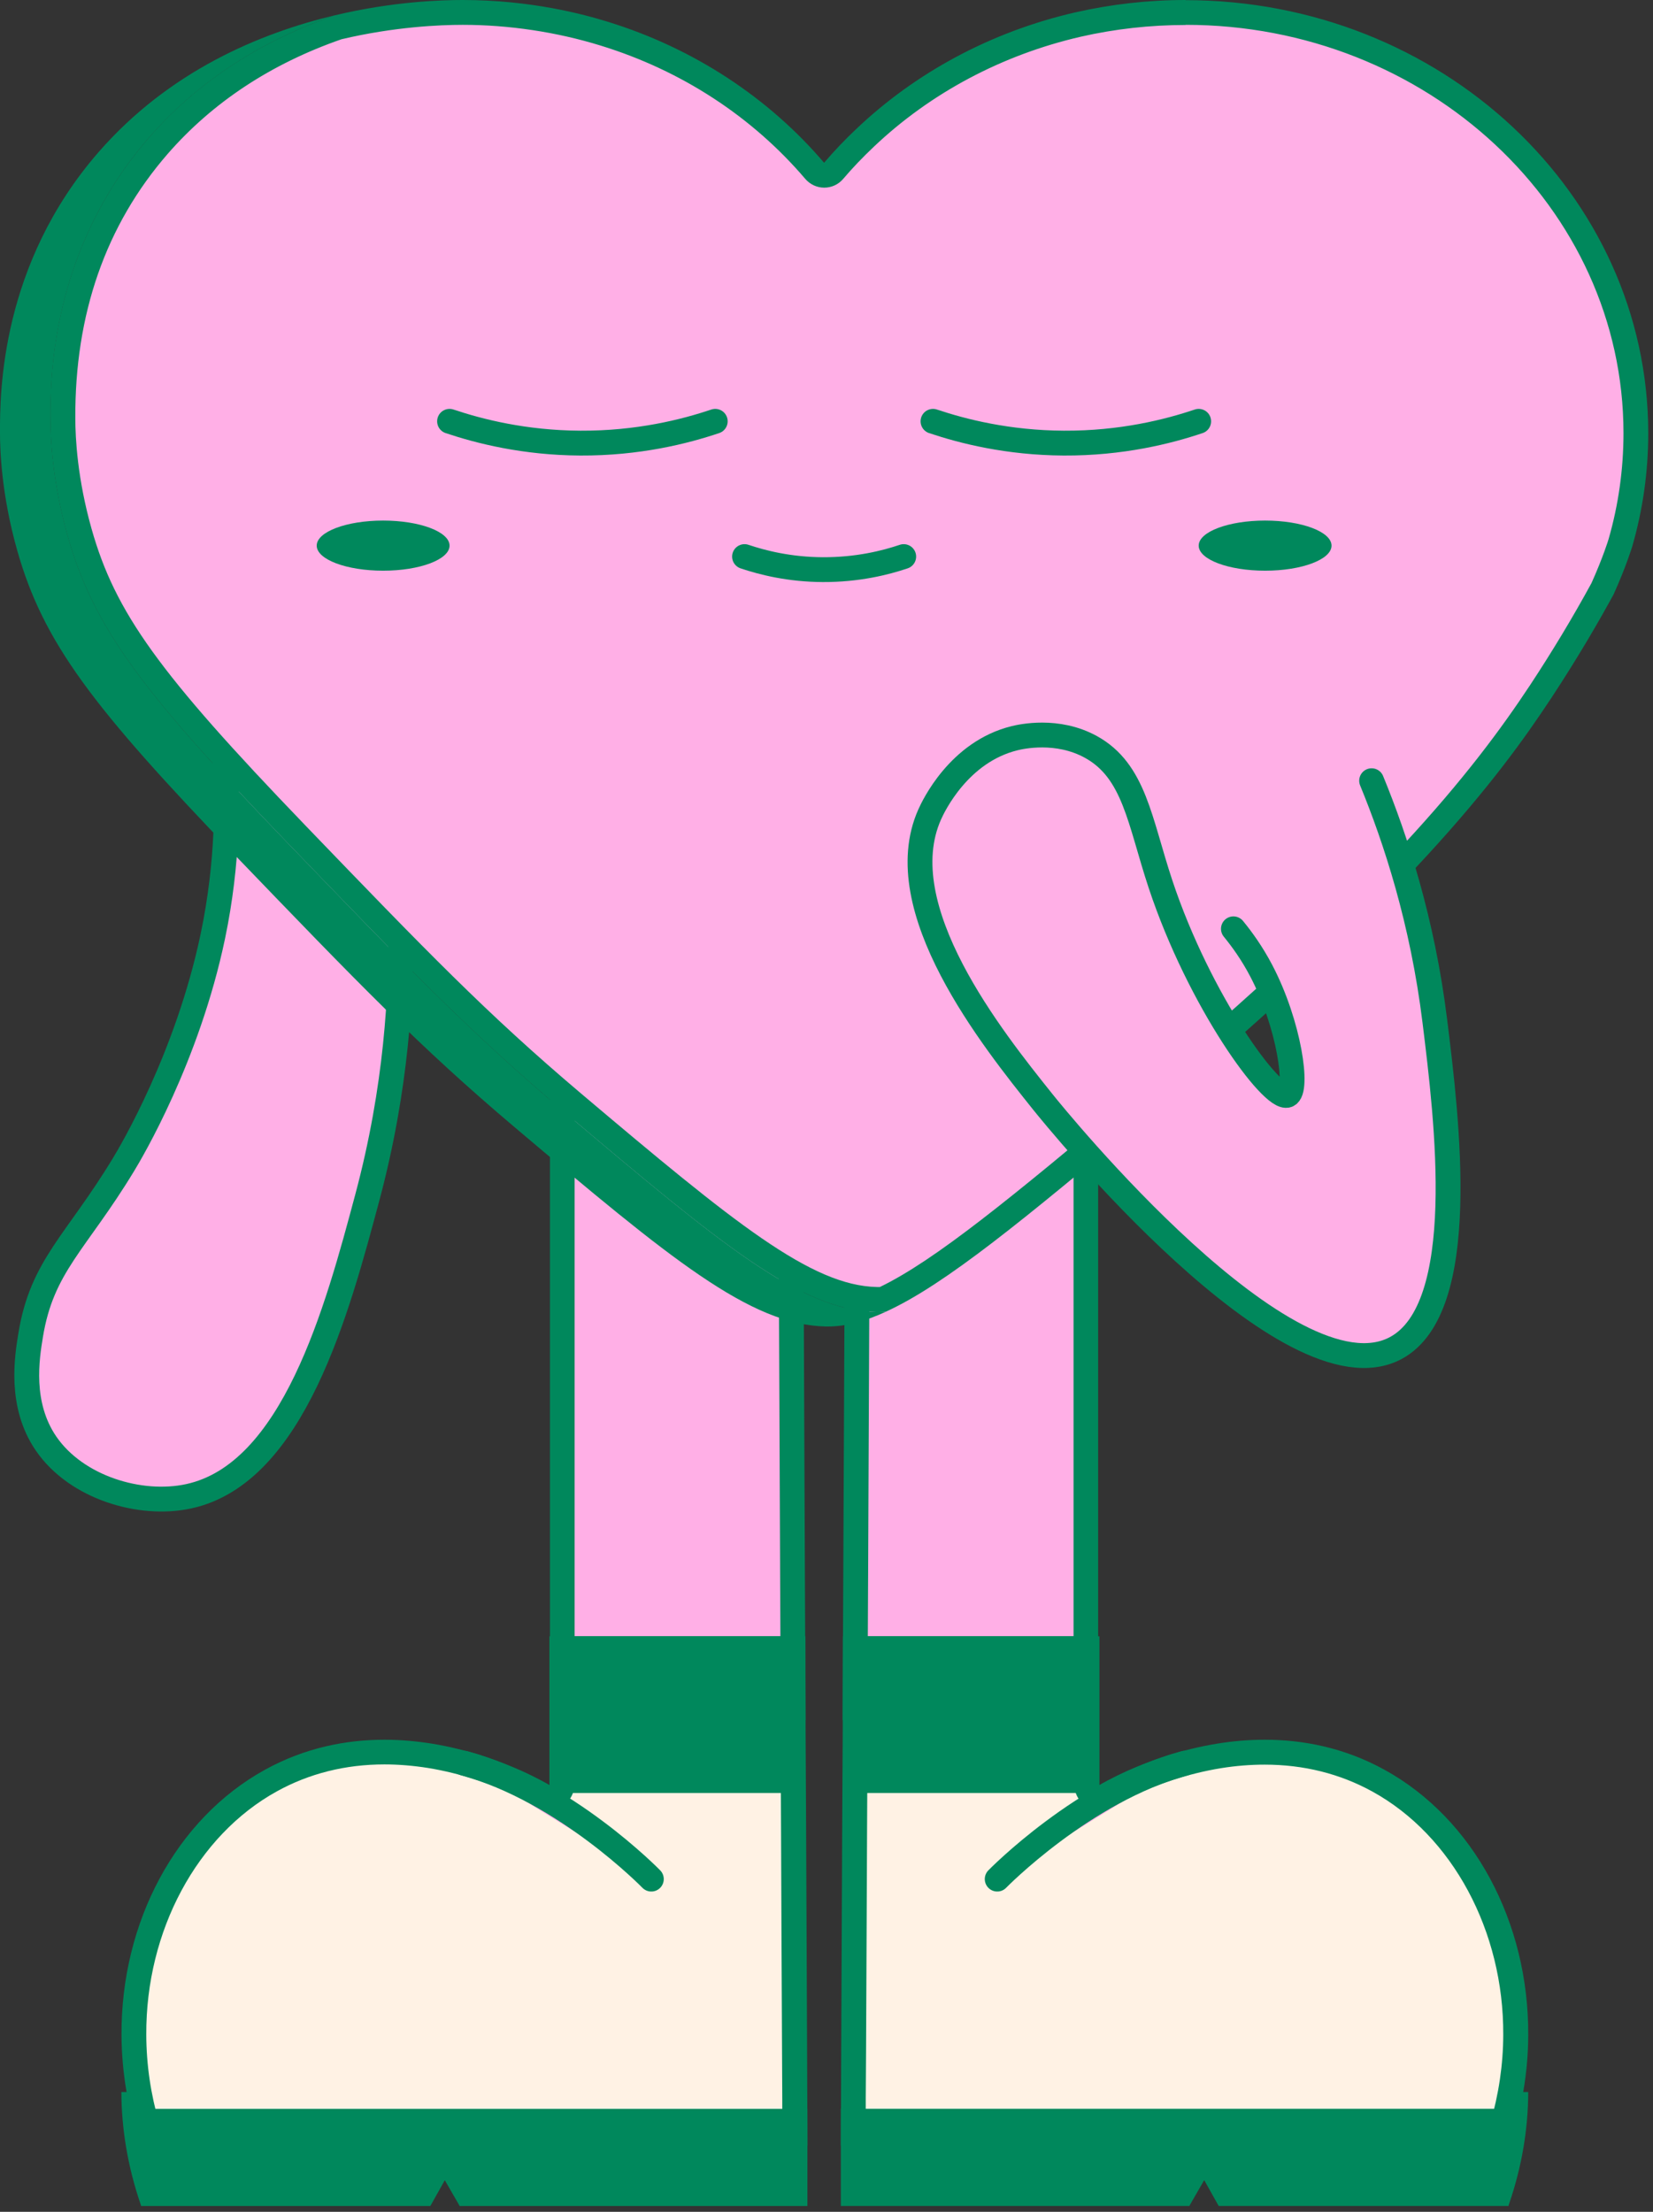 <svg xmlns="http://www.w3.org/2000/svg" width="219" height="293" viewBox="0 0 219 293" fill="none"><rect x="0" y="0" width="219" height="293" fill="#333333" stroke="none"/><g clip-path="url(#clip0_134_1082)"><path d="M53.07 123.03C53.19 131.36 52.59 143.97 48.66 158.65C44.67 173.56 38.89 195.2 25 198.21C18.59 199.6 10.12 197.07 6.11 191.24C2.56 186.07 3.57 179.84 4.06 176.87C5.56 167.67 10.08 164.64 16.36 154.28C17.34 152.67 24.84 140.06 28.2 124.02C30.27 114.11 30.17 105.68 29.77 100.12" fill="#FFAFE6"></path><path d="M53.07 123.03C53.19 131.36 52.59 143.97 48.66 158.65C44.67 173.56 38.89 195.2 25 198.21C18.59 199.6 10.12 197.07 6.11 191.24C2.56 186.07 3.57 179.84 4.06 176.87C5.56 167.67 10.08 164.64 16.36 154.28C17.34 152.67 24.84 140.06 28.2 124.02C30.27 114.11 30.17 105.68 29.77 100.12" stroke="#00885C" stroke-width="3.29" stroke-linecap="round" stroke-linejoin="round"></path><path d="M113.29 226.24C113.3 223.33 113.32 220.42 113.33 217.5C113.34 214.04 113.36 210.58 113.38 207.12C113.43 195.37 113.48 183.62 113.53 171.87C113.58 161.28 113.62 150.69 113.67 140.09H143.87V226.23H113.3L113.29 226.24Z" fill="#FFAFE6"></path><path d="M142.23 141.74V224.6H114.94C114.95 222.24 114.96 219.87 114.97 217.51C114.98 214.05 115 210.59 115.02 207.13C115.07 195.69 115.12 184.25 115.17 172.81C115.22 162.46 115.26 152.1 115.3 141.74H142.23ZM145.5 138.46H112.03C111.94 161.35 111.83 184.22 111.73 207.11C111.69 214.02 111.67 220.96 111.64 227.87H145.49V138.46H145.5Z" fill="#00885C"></path><path d="M161.35 282.84C160.74 282.84 160.14 282.84 159.54 282.84C158.92 282.84 113.06 282.61 113.06 282.61L113.11 271.82C113.14 266.16 113.16 260.5 113.19 254.84C113.23 246.34 113.26 237.84 113.31 229.35C113.31 228.48 113.33 219.66 113.33 218.42H144.01V236.47C144.01 237.06 144.33 237.61 144.84 237.9C145.09 238.04 145.38 238.12 145.66 238.12C145.94 238.12 146.24 238.04 146.5 237.89C146.74 237.75 148.06 236.98 150.13 236.05C152.71 234.9 156.8 233.37 161.58 232.61C163.6 232.29 165.62 232.13 167.56 232.13C173.01 232.13 178.09 233.4 182.64 235.91C193.76 242.03 200.9 255.25 200.83 269.58C200.81 274.1 200.08 278.62 198.66 283.03C192.65 283 167.78 282.88 161.36 282.85L161.35 282.84Z" fill="#FFF2E4"></path><path d="M142.35 220.06V236.46C142.35 237.65 142.99 238.74 144.02 239.33C144.53 239.62 145.09 239.76 145.65 239.76C146.21 239.76 146.82 239.61 147.33 239.3C147.47 239.22 148.75 238.47 150.78 237.55C153.28 236.44 157.23 234.96 161.82 234.22C163.76 233.91 165.69 233.76 167.55 233.76C172.72 233.76 177.53 234.96 181.83 237.33C192.43 243.16 199.23 255.81 199.16 269.55C199.15 273.5 198.56 277.46 197.42 281.35C191.86 281.32 186.29 281.3 180.73 281.27C174.27 281.24 167.81 281.2 161.33 281.18C160.74 281.18 160.14 281.18 159.54 281.18C158.92 281.18 158.3 281.18 157.69 281.18L131.91 281.06L114.7 280.98V277.88L114.74 271.83C114.77 266.13 114.79 260.43 114.82 254.74C114.86 246.28 114.89 237.82 114.94 229.34C114.94 228.48 114.94 225.75 114.94 223.03C114.94 222.01 114.94 220.99 114.94 220.07H142.32M145.65 216.76H111.67C111.67 218.46 111.65 227.61 111.65 229.33C111.56 243.47 111.52 257.64 111.45 271.8C111.43 275.95 111.41 280.1 111.4 284.24C126.83 284.31 142.27 284.39 157.69 284.46C158.92 284.46 160.14 284.48 161.35 284.48C174.18 284.54 187.02 284.61 199.86 284.67C199.88 284.6 199.9 284.48 199.93 284.41C201.63 279.46 202.46 274.45 202.47 269.57C202.54 254.62 195.24 240.94 183.43 234.44C178.09 231.5 172.62 230.46 167.56 230.46C165.39 230.46 163.29 230.65 161.31 230.97C156.42 231.76 152.27 233.29 149.45 234.54C147.25 235.53 145.88 236.33 145.66 236.46V216.76H145.65Z" fill="#00885C"></path><path d="M114.3 235.75L114.36 218.53H142.76V235.75H114.3Z" fill="#00885C"></path><path d="M140.99 220.3V233.99H116.07L116.12 220.3H140.99ZM144.53 216.76H112.6L112.53 237.52H144.53V216.76Z" fill="#00885C"></path><path d="M162.46 290.5L161.04 287.96C160.74 287.42 160.16 287.08 159.54 287.08C158.92 287.08 158.35 287.41 158.04 287.95L156.57 290.5H113.13V281.08H198.52C198.99 281.08 199.44 280.89 199.77 280.54C200.07 280.22 200.37 279.89 200.67 279.57C200.45 283.24 199.75 286.91 198.6 290.5H162.47H162.46Z" fill="#00885C"></path><path d="M198.6 282.81C198.32 284.81 197.89 286.8 197.31 288.78H163.47L162.54 287.13C161.93 286.05 160.79 285.37 159.55 285.37H159.53C158.29 285.37 157.15 286.03 156.54 287.1L155.57 288.79H114.85V282.82H198.51C198.51 282.82 198.57 282.82 198.6 282.82M202.47 277.13H200.53C199.87 277.86 199.21 278.62 198.52 279.35H111.4V292.22H157.58L157.69 292.01L159.54 288.8L161.35 292.03L161.46 292.22H199.86C199.88 292.15 199.9 292.03 199.93 291.96C201.63 287.01 202.46 282 202.47 277.12V277.13Z" fill="#00885C"></path><path d="M132.12 248.92C132.12 248.92 143.57 237.19 156.94 233.58L132.12 248.92Z" fill="#FFA3E6"></path><path d="M132.12 248.92C132.12 248.92 143.57 237.19 156.94 233.58" stroke="#00885C" stroke-width="3.3" stroke-linecap="round" stroke-linejoin="round"></path><path d="M74.5 226.24V140.11H104.7C104.8 161.46 104.89 182.79 104.98 204.14V207.13C105.03 213.5 105.06 219.88 105.08 226.25H74.5V226.24Z" fill="#FFAFE6"></path><path d="M103.07 141.74C103.17 163.54 103.26 185.33 103.35 207.13V207.57C103.38 213.24 103.41 218.93 103.43 224.6H76.13V141.74H103.06M106.33 138.46H72.86V227.87H106.72C106.7 220.96 106.66 214.02 106.63 207.11C106.54 184.22 106.44 161.35 106.33 138.46Z" fill="#00885C"></path><path d="M19.9 283.02C18.48 278.6 17.75 274.08 17.74 269.57C17.67 255.23 24.79 242.01 35.89 235.89C40.43 233.38 45.49 232.11 50.93 232.11C52.87 232.11 54.88 232.27 56.9 232.6C61.67 233.37 65.75 234.9 68.33 236.05C70.32 236.95 71.6 237.68 71.95 237.89C72.21 238.04 72.5 238.12 72.79 238.12C73.08 238.12 73.35 238.05 73.61 237.9C74.12 237.61 74.44 237.06 74.44 236.47V218.41H105.06C105.06 219.65 105.08 228.47 105.08 229.33C105.14 237.83 105.17 246.33 105.21 254.83C105.23 260.49 105.26 266.15 105.29 271.82L105.34 282.61L60.79 282.83C60.18 282.83 59.56 282.83 58.95 282.83C58.35 282.83 25.92 282.99 19.92 283.02H19.9Z" fill="#FFF2E4"></path><path d="M103.41 220.06C103.41 220.98 103.41 222 103.41 223.02C103.41 225.74 103.41 228.47 103.41 229.35C103.46 237.84 103.5 246.33 103.53 254.83C103.55 260.49 103.58 266.15 103.61 271.81L103.64 278.03V280.96L60.77 281.17C60.15 281.17 59.52 281.17 58.9 281.17C58.3 281.17 57.7 281.17 57.1 281.17C50.61 281.2 44.12 281.23 37.63 281.26C32.12 281.29 26.61 281.32 21.11 281.34C19.97 277.45 19.39 273.49 19.38 269.53C19.31 255.79 26.1 243.14 36.68 237.3C40.97 234.93 45.77 233.73 50.93 233.73C52.79 233.73 54.71 233.89 56.64 234.19C61.23 234.93 65.17 236.41 67.65 237.51C69.65 238.41 70.88 239.13 71.11 239.26C71.63 239.57 72.21 239.72 72.79 239.72C73.37 239.72 73.92 239.58 74.42 239.29C75.45 238.7 76.09 237.61 76.09 236.42V220.01H103.41M106.7 216.76H72.79V236.46C72.57 236.33 71.2 235.53 69.01 234.54C66.2 233.29 62.05 231.76 57.17 230.97C55.19 230.66 53.1 230.46 50.94 230.46C45.89 230.46 40.43 231.5 35.1 234.44C23.31 240.94 16.02 254.62 16.1 269.57C16.12 274.45 16.94 279.45 18.64 284.41C18.68 284.48 18.69 284.6 18.71 284.67C31.52 284.61 44.33 284.54 57.14 284.48C58.35 284.48 59.57 284.46 60.79 284.46C76.18 284.39 91.58 284.31 106.98 284.24L106.93 271.8C106.86 257.64 106.82 243.47 106.73 229.33C106.73 227.61 106.71 218.46 106.71 216.76H106.7Z" fill="#00885C"></path><path d="M75.67 235.76V218.52H103.82L103.87 235.76H75.67Z" fill="#00885C"></path><path d="M102.06 220.29L102.1 234.01H77.43V220.29H102.06ZM105.57 216.76H73.91V237.52H105.64L105.58 216.76H105.57Z" fill="#00885C"></path><path d="M61.9 290.5L60.43 287.95C60.12 287.41 59.55 287.08 58.93 287.08C58.31 287.08 57.74 287.42 57.43 287.96L56.01 290.5H19.96C18.81 286.91 18.12 283.24 17.89 279.57C18.18 279.9 18.48 280.22 18.78 280.54C19.11 280.88 19.56 281.08 20.03 281.08H105.25V290.5H61.9Z" fill="#00885C"></path><path d="M19.95 282.8C19.95 282.8 20 282.8 20.03 282.8H103.52V288.77H62.89L61.92 287.08C61.3 286.01 60.16 285.35 58.93 285.35C58.93 285.35 58.92 285.35 58.91 285.35C57.67 285.35 56.52 286.03 55.92 287.12L54.99 288.77H21.24C20.67 286.79 20.24 284.8 19.95 282.8ZM18.02 277.13H16.08C16.1 282.01 16.92 287.01 18.62 291.97C18.66 292.04 18.67 292.16 18.69 292.23H57.01L57.12 292.04L58.93 288.81L60.78 292.02L60.89 292.23H106.97V279.36H20.03C19.34 278.63 18.68 277.87 18.02 277.14V277.13Z" fill="#00885C"></path><path d="M86.29 248.92C86.29 248.92 74.87 237.19 61.52 233.58L86.29 248.92Z" fill="#FFA3E6"></path><path d="M86.29 248.92C86.29 248.92 74.87 237.19 61.52 233.58" stroke="#00885C" stroke-width="3.3" stroke-linecap="round" stroke-linejoin="round"></path><path d="M109.02 174.06C99.87 173.62 90.07 165.66 69.19 148.01C56.59 137.34 48.52 128.96 32.44 112.25C12.96 92.02 7.08 83.83 3.86 72.43C1.94 65.62 1.65 60.08 1.65 57.38C1.56 43.13 5.82 30.98 14.29 21.24C15.84 19.46 17.51 17.79 19.28 16.24C19.01 16.54 18.74 16.84 18.47 17.15C9.45 27.52 4.93 40.41 5.02 55.46C5.02 58.32 5.32 64.21 7.35 71.4C10.98 84.25 18.2 93.37 36.72 112.61L36.88 112.78C52.97 129.48 61.05 137.86 73.73 148.6C89.71 162.11 100.04 170.85 109 174.06H109.02Z" fill="#00885C"></path><path d="M3.4 53.27C3.38 53.99 3.38 54.72 3.38 55.46C3.38 58.41 3.69 64.47 5.78 71.85C7.37 77.46 9.6 82.36 13.08 87.63C9.1 81.99 6.96 77.34 5.45 71.99C3.58 65.37 3.3 60 3.3 57.37C3.3 55.98 3.33 54.62 3.4 53.28M44.34 2.03C34.44 4.39 22.42 9.41 13.05 20.16C0.13 35 -0.03 51.91 -3.83104e-05 57.38C-3.83104e-05 59.46 0.16 65.42 2.27 72.88C5.73 85.12 12.27 93.68 31.24 113.4C47.38 130.17 55.45 138.55 68.12 149.27C88.82 166.76 99.36 175.51 109.43 175.72C109.52 175.72 109.6 175.72 109.69 175.72C112.04 175.72 114.56 175.06 117.42 173.74C117.09 173.78 116.75 173.8 116.43 173.8C116.32 173.8 116.21 173.8 116.11 173.8C106.05 173.59 95.51 164.84 74.82 147.35C62.15 136.63 54.08 128.24 37.93 111.48C18.96 91.77 12.42 83.2 8.96 70.96C6.85 63.5 6.69 57.54 6.69 55.46C6.66 50.01 6.82 33.09 19.73 18.24C27.08 9.81 36.05 4.9 44.35 2.03H44.34Z" fill="#00885C"></path><path d="M116.16 172.15C106.84 171.95 97.07 164.02 75.87 146.09C63.31 135.46 55.27 127.12 39.26 110.5L39.1 110.33C19.63 90.09 13.75 81.91 10.53 70.51C8.61 63.7 8.32 58.16 8.32 55.46C8.23 41.22 12.49 29.07 20.96 19.32C27.11 12.26 35.12 6.98 44.77 3.63C52 1.91 58.22 1.66 61.29 1.66C67.59 1.66 74.07 2.63 80.03 4.47C91.04 7.85 100.69 14.14 107.94 22.64C108.25 23.01 108.71 23.22 109.19 23.22C109.67 23.22 110.13 23.01 110.44 22.64C111.72 21.14 113.12 19.67 114.62 18.25C122.36 10.9 132.1 5.72 142.8 3.26C147.47 2.19 152.27 1.65 157.09 1.65C189.98 1.65 216.74 26.65 216.74 57.38C216.74 62.32 216.05 67.2 214.7 71.88C214.7 71.9 213.96 74.37 212.33 77.98C209.87 82.5 207.11 87.09 204.11 91.64C196.45 103.24 184.13 118.85 150.89 146.65C134.34 160.51 124.54 168.58 116.99 172.13C116.8 172.14 116.62 172.15 116.43 172.15C116.34 172.15 116.26 172.15 116.17 172.15H116.16Z" fill="#FFAFE6"></path><path d="M157.08 3.29C189.07 3.29 215.09 27.55 215.09 57.38C215.09 62.16 214.42 66.89 213.12 71.4C213.12 71.42 212.4 73.79 210.85 77.24C208.42 81.7 205.69 86.24 202.74 90.72C195.14 102.22 182.92 117.72 149.83 145.38C134.07 158.58 123.91 166.95 116.57 170.49C116.52 170.49 116.47 170.49 116.43 170.49C116.36 170.49 116.3 170.49 116.23 170.49C116.21 170.49 116.19 170.49 116.17 170.49C107.46 170.3 97.29 162.02 76.94 144.82C64.45 134.25 56.43 125.93 40.47 109.36L40.3 109.18C21.05 89.18 15.26 81.13 12.13 70.05C10.26 63.43 9.98 58.06 9.98 55.43C9.9 41.62 14.01 29.83 22.21 20.39C28.16 13.56 35.9 8.45 45.24 5.2C52.27 3.54 58.31 3.29 61.3 3.29C67.44 3.29 73.75 4.24 79.55 6.03C90.26 9.32 99.64 15.43 106.69 23.7C107.32 24.43 108.23 24.86 109.2 24.86C110.16 24.86 111.08 24.44 111.7 23.71C112.94 22.25 114.31 20.82 115.76 19.45C123.28 12.31 132.76 7.27 143.16 4.87C147.71 3.83 152.4 3.31 157.09 3.31M157.08 0C152.02 0 147.12 0.58 142.42 1.65C131.25 4.22 121.29 9.64 113.48 17.05C111.96 18.48 110.53 19.98 109.18 21.56C101.85 12.96 91.92 6.39 80.51 2.88C77.41 1.92 70.4 0 61.29 0C58.44 0 52.03 0.2 44.36 2.03H44.34C36.04 4.9 27.06 9.8 19.72 18.24C6.81 33.1 6.64 50.01 6.68 55.46C6.68 57.54 6.84 63.5 8.95 70.96C12.41 83.2 18.95 91.76 37.92 111.48C54.08 128.25 62.15 136.63 74.81 147.35C95.5 164.84 106.04 173.59 116.1 173.8C116.21 173.8 116.31 173.8 116.42 173.8C116.75 173.8 117.08 173.78 117.41 173.74C125.3 170.12 135.72 161.49 151.93 147.92C186.71 118.83 198.62 102.92 205.47 92.55C209.18 86.92 211.96 82.08 213.79 78.72C215.5 74.92 216.26 72.35 216.26 72.35C217.64 67.57 218.37 62.55 218.37 57.4C218.37 25.7 190.91 0.02 157.07 0.02L157.08 0Z" fill="#00885C"></path><path d="M167.61 75.6C172.47 75.6 176.41 74.114 176.41 72.28C176.41 70.446 172.47 68.96 167.61 68.96C162.75 68.96 158.81 70.446 158.81 72.28C158.81 74.114 162.75 75.6 167.61 75.6Z" fill="#00885C"></path><path d="M50.76 75.6C55.62 75.6 59.56 74.114 59.56 72.28C59.56 70.446 55.62 68.96 50.76 68.96C45.9 68.96 41.96 70.446 41.96 72.28C41.96 74.114 45.9 75.6 50.76 75.6Z" fill="#00885C"></path><path d="M181.72 103.42C184.89 111.14 188.46 121.98 190.1 135.3C191.71 148.33 194.79 173.3 184.91 178.58C170.73 186.15 139.76 147.97 138.17 145.98C131.48 137.62 117.62 120.31 123.17 107.89C123.64 106.83 127.03 99.6 134.42 97.79C135.27 97.58 140.06 96.49 144.52 98.94C150.31 102.12 150.98 108.77 153.75 117.12C158.91 132.67 168.56 145.85 170.57 145.08C172.06 144.51 170.83 135.68 167.07 128.54C165.87 126.26 164.55 124.43 163.41 123.04" fill="#FFAFE6"></path><path d="M181.72 103.42C184.89 111.14 188.46 121.98 190.1 135.3C191.71 148.33 194.79 173.3 184.91 178.58C170.73 186.15 139.76 147.97 138.17 145.98C131.48 137.62 117.62 120.31 123.17 107.89C123.64 106.83 127.03 99.6 134.42 97.79C135.27 97.58 140.06 96.49 144.52 98.94C150.31 102.12 150.98 108.77 153.75 117.12C158.91 132.67 168.56 145.85 170.57 145.08C172.06 144.51 170.83 135.68 167.07 128.54C165.87 126.26 164.55 124.43 163.41 123.04" stroke="#00885C" stroke-width="3.29" stroke-linecap="round" stroke-linejoin="round"></path><path d="M59.56 55.81C63.52 57.14 69.5 58.66 76.87 58.7C84.53 58.74 90.73 57.17 94.76 55.81" fill="#FFAFE6"></path><path d="M59.56 55.81C63.52 57.14 69.5 58.66 76.87 58.7C84.53 58.74 90.73 57.17 94.76 55.81" stroke="#00885C" stroke-width="3.29" stroke-linecap="round" stroke-linejoin="round"></path><path d="M123.61 55.81C127.57 57.14 133.55 58.66 140.92 58.7C148.58 58.74 154.78 57.17 158.81 55.81" fill="#FFAFE6"></path><path d="M123.61 55.81C127.57 57.14 133.55 58.66 140.92 58.7C148.58 58.74 154.78 57.17 158.81 55.81" stroke="#00885C" stroke-width="3.29" stroke-linecap="round" stroke-linejoin="round"></path><path d="M98.64 73.73C101.01 74.53 104.59 75.44 109.01 75.46C113.6 75.48 117.31 74.55 119.73 73.73" fill="#FFAFE6"></path><path d="M98.64 73.73C101.01 74.53 104.59 75.44 109.01 75.46C113.6 75.48 117.31 74.55 119.73 73.73" stroke="#00885C" stroke-width="3.29" stroke-linecap="round" stroke-linejoin="round"></path></g><defs><clipPath id="clip0_134_1082"><rect width="218.38" height="292.23" fill="white"></rect></clipPath></defs></svg>